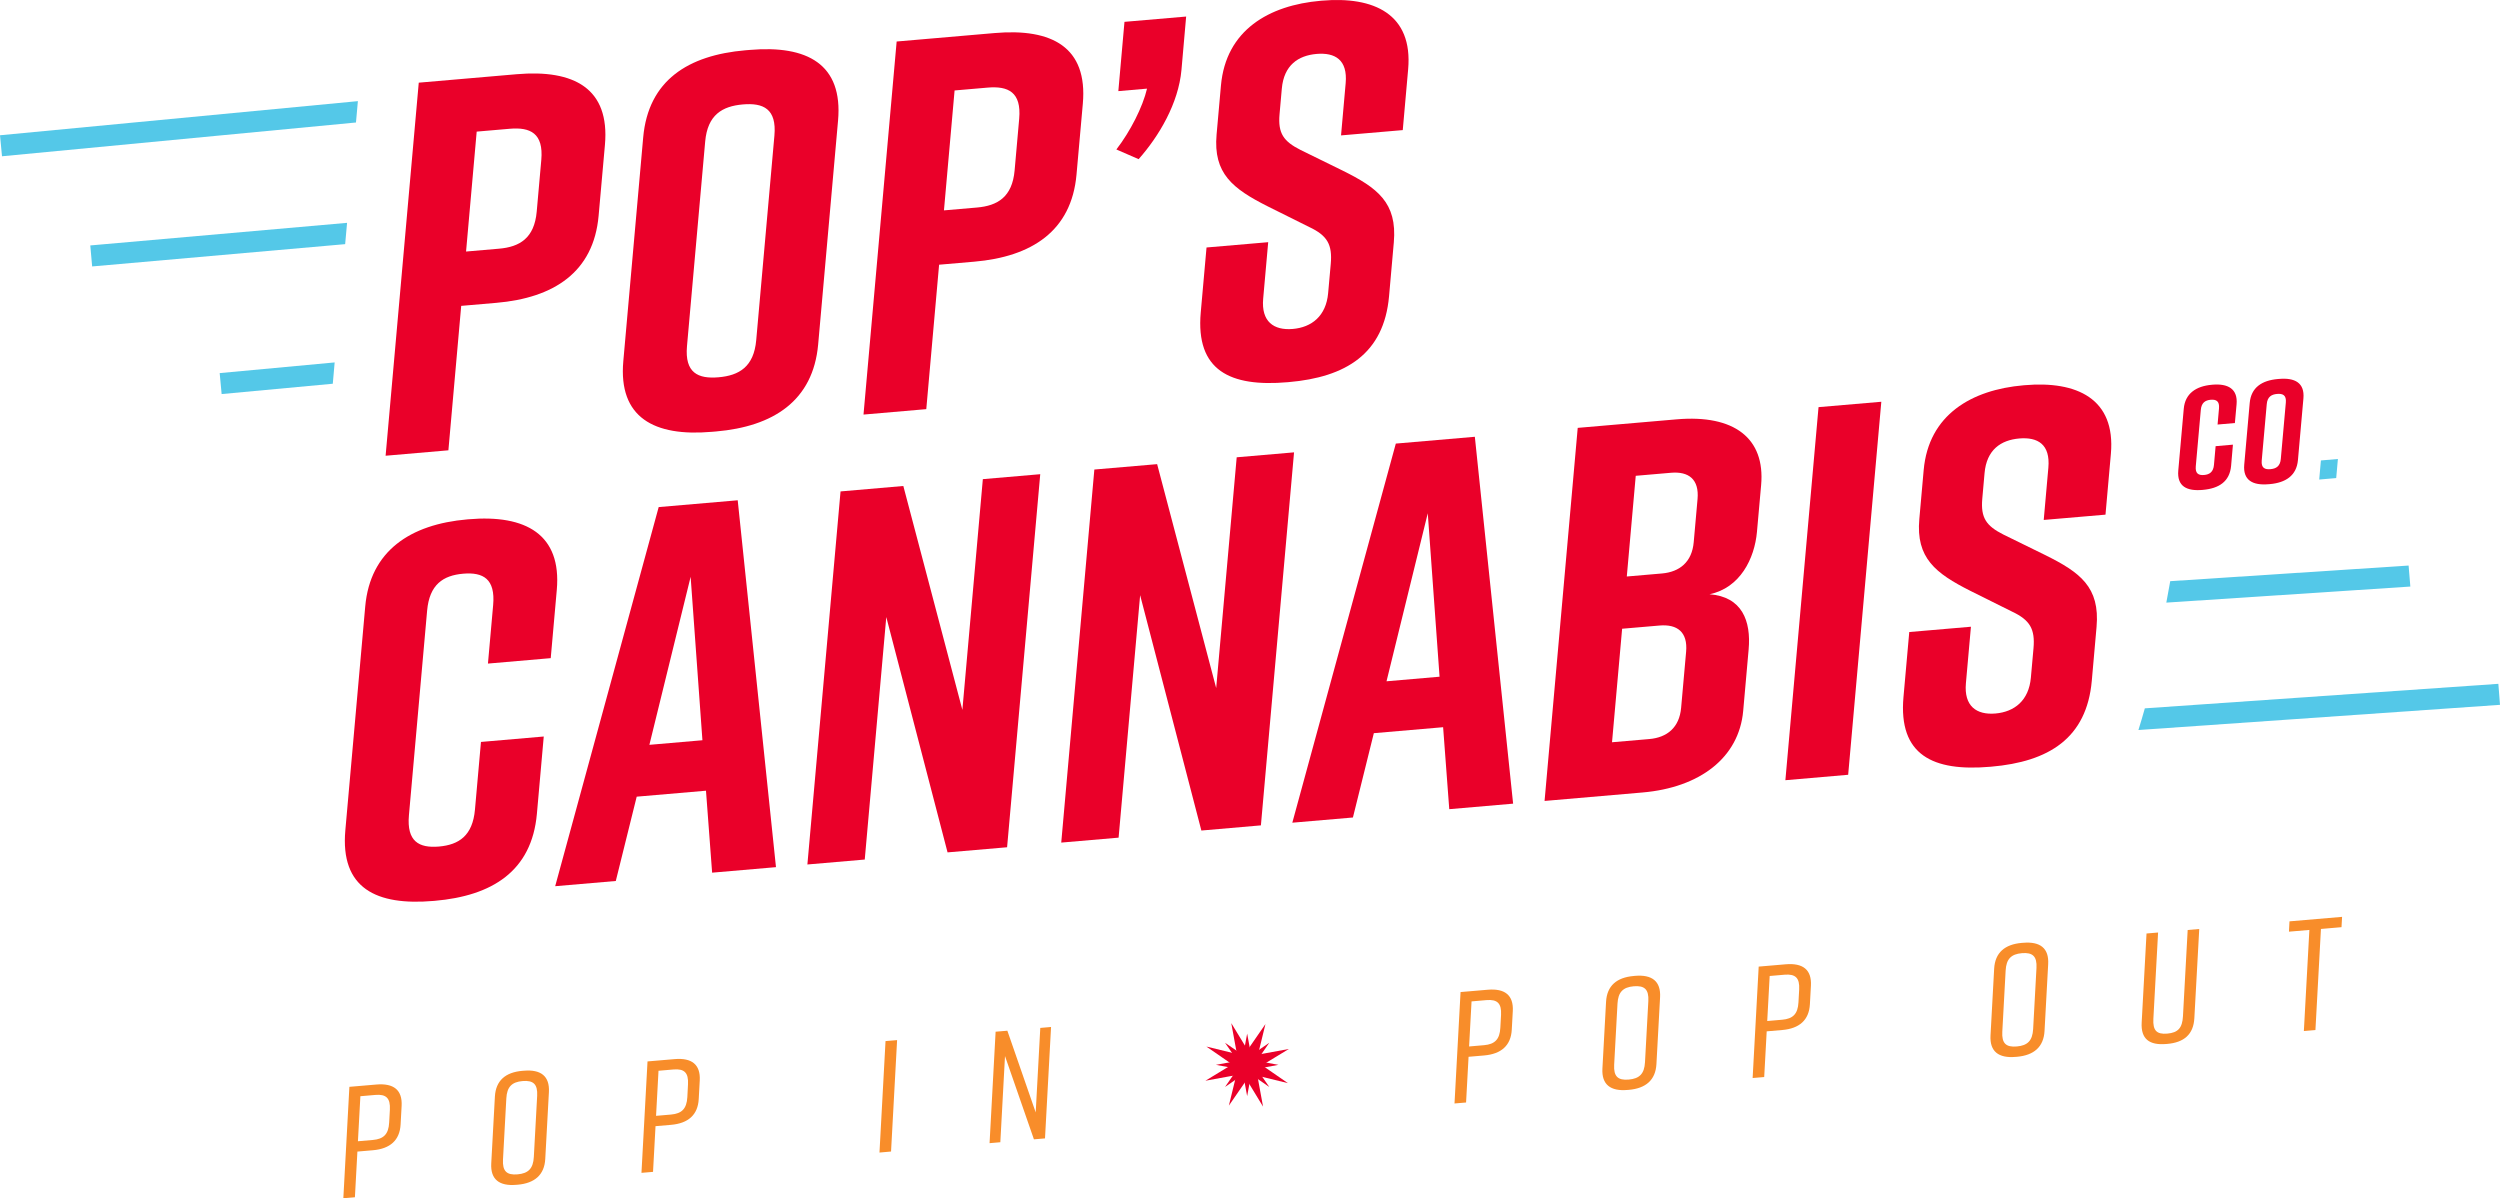 <?xml version="1.0" encoding="UTF-8" standalone="no"?>
<!DOCTYPE svg PUBLIC "-//W3C//DTD SVG 1.1//EN" "http://www.w3.org/Graphics/SVG/1.1/DTD/svg11.dtd">
<!-- Created with Vectornator (http://vectornator.io/) -->
<svg height="100%" stroke-miterlimit="10" style="fill-rule:nonzero;clip-rule:evenodd;stroke-linecap:round;stroke-linejoin:round;" version="1.1" viewBox="739.83 902.47 561.84 269.289" width="100%" xml:space="preserve" xmlns="http://www.w3.org/2000/svg" xmlns:vectornator="http://vectornator.io" xmlns:xlink="http://www.w3.org/1999/xlink">
<defs/>
<clipPath id="ArtboardFrame">
<rect height="269.289" width="561.84" x="739.83" y="902.47"/>
</clipPath>
<g clip-path="url(#ArtboardFrame)" id="Layer" vectornator:layerName="Layer">
<g opacity="1" vectornator:layerName="g">
<path d="M739.83 932.869L740.28 937.589L819.83 929.999L820.26 925.199L739.83 932.869Z" fill="#54c8e8" fill-rule="nonzero" opacity="1" stroke="none" vectornator:layerName="polygon"/>
<path d="M760.12 957.629L760.54 962.349L817.4 957.339L817.83 952.549L760.12 957.629Z" fill="#54c8e8" fill-rule="nonzero" opacity="1" stroke="none" vectornator:layerName="polygon"/>
<path d="M789.2 986.319L789.64 991.029L814.62 988.709L815.04 983.919L789.2 986.319Z" fill="#54c8e8" fill-rule="nonzero" opacity="1" stroke="none" vectornator:layerName="polygon"/>
<path d="M1281.52 1034.29L1281.13 1029.57L1227.56 1033.08L1226.68 1037.9L1281.52 1034.29Z" fill="#54c8e8" fill-rule="nonzero" opacity="1" stroke="none" vectornator:layerName="polygon"/>
<path d="M1301.67 1060.87L1301.3 1056.15L1221.85 1061.66C1221.38 1063.33 1220.89 1065 1220.41 1066.53L1301.67 1060.87Z" fill="#54c8e8" fill-rule="nonzero" opacity="1" stroke="none" vectornator:layerName="path"/>
<path d="M875.78 935.029L874.36 950.959C873.23 963.659 864.27 969.419 851.38 970.529L843.48 971.209L840.6 1003.67L826.49 1004.89L833.94 921.049L855.95 919.149C868.84 918.039 876.91 922.329 875.78 935.029M861.48 938.399C862.01 932.409 859 931.009 854.38 931.409L846.96 932.049L844.57 958.999L851.99 958.359C856.61 957.959 859.92 956.009 860.45 950.019L861.48 938.399Z" fill="#ea0029" fill-rule="nonzero" opacity="1" stroke="none" vectornator:layerName="path"/>
<path d="M907.36 913.769L908.34 913.689C921.23 912.579 929.3 916.879 928.17 929.569L923.7 979.869C922.57 992.559 913.61 998.329 900.72 999.439L899.74 999.519C886.85 1000.63 878.78 996.329 879.91 983.639L884.38 933.339C885.53 920.519 894.48 914.879 907.36 913.769M901.32 987.259C905.94 986.859 909.25 984.909 909.78 978.919L913.87 932.929C914.4 926.939 911.39 925.539 906.77 925.939C902.15 926.339 898.84 928.279 898.31 934.279L894.22 980.269C893.69 986.259 896.7 987.659 901.32 987.259" fill="#ea0029" fill-rule="nonzero" opacity="1" stroke="none" vectornator:layerName="path"/>
<path d="M983.18 925.779L981.76 941.709C980.63 954.409 971.67 960.169 958.78 961.279L950.88 961.959L948 994.419L933.89 995.639L941.34 911.799L963.35 909.899C976.24 908.779 984.31 913.079 983.18 925.779M968.88 929.149C969.41 923.159 966.4 921.759 961.78 922.159L954.36 922.799L951.97 949.749L959.39 949.109C964.01 948.709 967.32 946.759 967.85 940.769L968.88 929.149Z" fill="#ea0029" fill-rule="nonzero" opacity="1" stroke="none" vectornator:layerName="path"/>
<path d="M1005.35 918.159C1004.68 925.709 1000.28 933.099 995.72 938.239L990.72 936.059C993.86 931.989 996.64 926.519 997.61 922.389L991.16 922.949L992.54 907.379L1006.4 906.189L1005.35 918.159Z" fill="#ea0029" fill-rule="nonzero" opacity="1" stroke="none" vectornator:layerName="path"/>
<path d="M1041.21 932.899L1042.25 921.159C1042.72 915.889 1039.85 914.239 1035.72 914.589C1031.58 914.949 1028.37 917.119 1027.9 922.389L1027.39 928.139C1027.01 932.449 1028.3 934.239 1032.11 936.169L1041.59 940.819C1049.33 944.669 1053.87 947.959 1053.07 956.949L1052 969.049C1050.85 981.989 1042.3 987.239 1029.41 988.349L1029.17 988.369C1016.28 989.479 1008.52 985.749 1009.68 972.699L1010.98 958.089L1024.84 956.899L1023.71 969.599C1023.25 974.749 1026.09 976.759 1030.35 976.399C1034.61 976.039 1037.85 973.499 1038.31 968.349L1038.9 961.759C1039.28 957.449 1038.14 955.409 1034.08 953.499L1024.72 948.839C1016.87 944.879 1012.46 941.459 1013.24 932.709L1014.22 921.689C1015.33 909.239 1024.99 903.649 1036.67 902.639L1036.91 902.619C1048.58 901.609 1057.4 905.609 1056.29 918.059L1055.08 931.709L1041.21 932.899Z" fill="#ea0029" fill-rule="nonzero" opacity="1" stroke="none" vectornator:layerName="path"/>
<path d="M1241.24 1007.16C1240.92 1010.73 1238.46 1012.25 1234.91 1012.56L1234.84 1012.57C1231.29 1012.88 1229.05 1011.79 1229.37 1008.19L1230.6 994.329C1230.9 990.899 1233.38 989.239 1236.93 988.939L1237 988.929C1240.55 988.619 1242.77 989.869 1242.47 993.309L1242.09 997.539L1238.2 997.879L1238.52 994.249C1238.66 992.629 1237.91 992.209 1236.66 992.309C1235.42 992.419 1234.57 992.979 1234.43 994.599L1233.3 1007.28C1233.16 1008.9 1233.92 1009.32 1235.16 1009.22C1236.4 1009.11 1237.25 1008.55 1237.39 1006.93L1237.76 1002.74L1241.65 1002.4L1241.24 1007.16Z" fill="#ea0029" fill-rule="nonzero" opacity="1" stroke="none" vectornator:layerName="path"/>
<path d="M1251.75 987.649L1252.02 987.629C1255.57 987.319 1257.8 988.509 1257.49 992.009L1256.26 1005.87C1255.95 1009.37 1253.48 1010.96 1249.93 1011.27L1249.66 1011.29C1246.11 1011.6 1243.88 1010.41 1244.19 1006.91L1245.42 993.049C1245.73 989.519 1248.2 987.959 1251.75 987.649M1250.08 1007.91C1251.35 1007.8 1252.27 1007.26 1252.41 1005.61L1253.54 992.929C1253.69 991.279 1252.86 990.889 1251.58 990.999C1250.31 991.109 1249.39 991.649 1249.25 993.299L1248.12 1005.98C1247.98 1007.63 1248.81 1008.02 1250.08 1007.91" fill="#ea0029" fill-rule="nonzero" opacity="1" stroke="none" vectornator:layerName="path"/>
<path d="M860.49 1085.35C859.34 1098.28 850.4 1103.81 837.51 1104.92L837.27 1104.94C824.38 1106.05 816.28 1102.11 817.44 1089.06L821.91 1038.76C823.02 1026.3 832 1020.3 844.89 1019.19L845.13 1019.17C858.02 1018.06 866.07 1022.59 864.96 1035.05L863.6 1050.38L849.49 1051.6L850.66 1038.43C851.18 1032.56 848.42 1031.02 843.92 1031.4C839.42 1031.79 836.34 1033.83 835.82 1039.7L831.73 1085.69C831.21 1091.56 833.97 1093.1 838.47 1092.72C842.97 1092.33 846.05 1090.28 846.57 1084.42L847.92 1069.21L862.03 1067.99L860.49 1085.35Z" fill="#ea0029" fill-rule="nonzero" opacity="1" stroke="none" vectornator:layerName="path"/>
<path d="M898.49 1080.17L882.92 1081.51L878.22 1100.46L864.6 1101.63L887.86 1016.43L905.62 1014.9L914.22 1097.35L899.87 1098.59L898.49 1080.17ZM897.69 1068.83L895.04 1032.1L885.77 1069.86L897.69 1068.83Z" fill="#ea0029" fill-rule="nonzero" opacity="1" stroke="none" vectornator:layerName="path"/>
<path d="M921.28 1096.75L928.73 1012.91L942.84 1011.69L956.11 1062.01L960.71 1010.15L973.61 1009.04L966.16 1092.88L952.78 1094.03L939.01 1041.14L934.17 1095.64L921.28 1096.75Z" fill="#ea0029" fill-rule="nonzero" opacity="1" stroke="none" vectornator:layerName="polygon"/>
<path d="M978.33 1091.83L985.77 1007.99L999.88 1006.78L1013.15 1057.1L1017.76 1005.24L1030.65 1004.13L1023.2 1087.96L1009.82 1089.12L996.06 1036.23L991.22 1090.72L978.33 1091.83Z" fill="#ea0029" fill-rule="nonzero" opacity="1" stroke="none" vectornator:layerName="polygon"/>
<path d="M1064.15 1065.9L1048.58 1067.24L1043.88 1086.19L1030.26 1087.36L1053.52 1002.16L1071.28 1000.63L1079.88 1083.08L1065.53 1084.32L1064.15 1065.9ZM1063.35 1054.55L1060.7 1017.82L1051.43 1055.58L1063.35 1054.55Z" fill="#ea0029" fill-rule="nonzero" opacity="1" stroke="none" vectornator:layerName="path"/>
<path d="M1124.02 1036.02C1131.33 1036.58 1133.39 1041.99 1132.81 1048.45L1131.59 1062.22C1130.65 1072.76 1121.85 1079.46 1108.96 1080.57L1086.95 1082.47L1094.4 998.629L1116.66 996.709C1129.55 995.599 1136.56 1000.94 1135.62 1011.48L1134.68 1022.02C1134.14 1028.01 1130.9 1034.59 1124.02 1036.02M1105.43 1032.03L1113.33 1031.35C1117.34 1031 1120.08 1028.75 1120.47 1024.32L1121.33 1014.62C1121.72 1010.19 1119.35 1008.37 1115.34 1008.72L1107.44 1009.4L1105.43 1032.03ZM1112.77 1043.05L1104.38 1043.77L1102.11 1069.28L1110.5 1068.56C1114.51 1068.21 1117.25 1065.96 1117.64 1061.53L1118.76 1048.95C1119.16 1044.52 1116.78 1042.7 1112.77 1043.05" fill="#ea0029" fill-rule="nonzero" opacity="1" stroke="none" vectornator:layerName="path"/>
<path d="M1141.07 1077.81L1148.52 993.969L1162.63 992.759L1155.18 1076.59L1141.07 1077.81Z" fill="#ea0029" fill-rule="nonzero" opacity="1" stroke="none" vectornator:layerName="polygon"/>
<path d="M1199.13 1019.32L1200.17 1007.58C1200.64 1002.31 1197.77 1000.66 1193.64 1001.01C1189.5 1001.37 1186.29 1003.54 1185.83 1008.81L1185.32 1014.56C1184.94 1018.87 1186.23 1020.66 1190.04 1022.59L1199.52 1027.24C1207.26 1031.09 1211.8 1034.38 1211 1043.37L1209.93 1055.47C1208.78 1068.41 1200.23 1073.66 1187.34 1074.77L1187.1 1074.79C1174.21 1075.9 1166.45 1072.17 1167.61 1059.12L1168.91 1044.51L1182.77 1043.32L1181.64 1056.02C1181.18 1061.17 1184.02 1063.18 1188.28 1062.82C1192.54 1062.45 1195.78 1059.92 1196.24 1054.77L1196.83 1048.18C1197.21 1043.87 1196.07 1041.83 1192.01 1039.92L1182.65 1035.26C1174.8 1031.3 1170.39 1027.88 1171.17 1019.13L1172.15 1008.11C1173.26 995.659 1182.92 990.069 1194.6 989.059L1194.84 989.039C1206.52 988.029 1215.33 992.029 1214.22 1004.48L1213.01 1018.13L1199.13 1019.32Z" fill="#ea0029" fill-rule="nonzero" opacity="1" stroke="none" vectornator:layerName="path"/>
<path d="M1264.86 1009.91L1261.04 1010.24L1261.42 1005.95L1265.24 1005.62L1264.86 1009.91Z" fill="#54c8e8" fill-rule="nonzero" opacity="1" stroke="none" vectornator:layerName="polygon"/>
<path d="M830.09 1150.99L829.86 1155.17C829.67 1158.75 827.48 1160.64 823.65 1160.97L820.15 1161.27L819.59 1171.54L816.99 1171.76L818.35 1146.72L824.45 1146.2C828.28 1145.88 830.28 1147.41 830.09 1150.99M827.45 1151.86C827.59 1149.25 826.6 1148.33 824.18 1148.54L820.82 1148.83L820.27 1158.95L823.63 1158.66C826.05 1158.45 827.15 1157.36 827.29 1154.75L827.45 1151.86Z" fill="#f88d2a" fill-rule="nonzero" opacity="1" stroke="none" vectornator:layerName="path"/>
<path d="M857.26 1143.12L857.55 1143.1C861.38 1142.77 863.38 1144.31 863.19 1147.89L862.37 1162.92C862.18 1166.5 859.99 1168.39 856.16 1168.72L855.87 1168.74C852.04 1169.07 850.04 1167.53 850.23 1163.95L851.05 1148.92C851.25 1145.31 853.43 1143.44 857.26 1143.12M856.14 1166.39C858.56 1166.18 859.66 1165.09 859.8 1162.48L860.55 1148.74C860.69 1146.13 859.7 1145.22 857.28 1145.42C854.86 1145.63 853.76 1146.72 853.62 1149.33L852.87 1163.07C852.73 1165.69 853.72 1166.6 856.14 1166.39" fill="#f88d2a" fill-rule="nonzero" opacity="1" stroke="none" vectornator:layerName="path"/>
<path d="M897.09 1145.28L896.86 1149.46C896.67 1153.04 894.48 1154.93 890.65 1155.26L887.15 1155.56L886.59 1165.83L883.99 1166.05L885.35 1141.01L891.45 1140.49C895.28 1140.16 897.28 1141.7 897.09 1145.28M894.45 1146.14C894.59 1143.53 893.6 1142.61 891.18 1142.82L887.82 1143.11L887.27 1153.24L890.63 1152.95C893.05 1152.74 894.15 1151.65 894.3 1149.04L894.45 1146.14Z" fill="#f88d2a" fill-rule="nonzero" opacity="1" stroke="none" vectornator:layerName="path"/>
<path d="M937.48 1161.49L938.84 1136.44L941.44 1136.22L940.08 1161.26L937.48 1161.49Z" fill="#f88d2a" fill-rule="nonzero" opacity="1" stroke="none" vectornator:layerName="polygon"/>
<path d="M962.22 1159.38L963.58 1134.33L966.22 1134.11L972.59 1152.47L973.62 1133.48L976.04 1133.27L974.68 1158.31L972.19 1158.52L965.69 1139.81L964.64 1159.17L962.22 1159.38Z" fill="#f88d2a" fill-rule="nonzero" opacity="1" stroke="none" vectornator:layerName="polygon"/>
<path d="M1079.81 1129.69L1079.58 1133.87C1079.39 1137.45 1077.2 1139.34 1073.37 1139.67L1069.87 1139.97L1069.31 1150.24L1066.71 1150.46L1068.07 1125.42L1074.17 1124.9C1078 1124.57 1080 1126.11 1079.81 1129.69M1077.17 1130.55C1077.31 1127.94 1076.32 1127.03 1073.9 1127.23L1070.54 1127.52L1069.99 1137.65L1073.35 1137.36C1075.77 1137.15 1076.87 1136.06 1077.01 1133.45L1077.17 1130.55Z" fill="#f88d2a" fill-rule="nonzero" opacity="1" stroke="none" vectornator:layerName="path"/>
<path d="M1106.98 1121.81L1107.27 1121.78C1111.1 1121.45 1113.1 1122.99 1112.91 1126.57L1112.09 1141.6C1111.9 1145.18 1109.71 1147.07 1105.88 1147.4L1105.59 1147.42C1101.76 1147.75 1099.76 1146.21 1099.95 1142.63L1100.77 1127.6C1100.97 1124 1103.16 1122.14 1106.98 1121.81M1105.86 1145.09C1108.28 1144.88 1109.38 1143.79 1109.52 1141.18L1110.27 1127.44C1110.41 1124.83 1109.42 1123.92 1107 1124.12C1104.58 1124.33 1103.48 1125.42 1103.34 1128.03L1102.59 1141.77C1102.45 1144.39 1103.44 1145.3 1105.86 1145.09" fill="#f88d2a" fill-rule="nonzero" opacity="1" stroke="none" vectornator:layerName="path"/>
<path d="M1146.81 1123.97L1146.58 1128.15C1146.39 1131.73 1144.2 1133.62 1140.37 1133.95L1136.87 1134.25L1136.31 1144.52L1133.71 1144.74L1135.07 1119.7L1141.17 1119.18C1145 1118.86 1147 1120.39 1146.81 1123.97M1144.17 1124.84C1144.31 1122.23 1143.32 1121.32 1140.9 1121.52L1137.54 1121.81L1136.99 1131.93L1140.35 1131.64C1142.77 1131.43 1143.87 1130.34 1144.01 1127.73L1144.17 1124.84Z" fill="#f88d2a" fill-rule="nonzero" opacity="1" stroke="none" vectornator:layerName="path"/>
<path d="M1194.21 1114.37L1194.5 1114.35C1198.33 1114.02 1200.33 1115.56 1200.13 1119.14L1199.31 1134.17C1199.11 1137.75 1196.93 1139.64 1193.1 1139.97L1192.81 1139.99C1188.98 1140.32 1186.98 1138.78 1187.17 1135.2L1187.99 1120.17C1188.19 1116.56 1190.38 1114.7 1194.21 1114.37M1193.08 1137.65C1195.5 1137.44 1196.6 1136.35 1196.75 1133.74L1197.5 1120C1197.64 1117.39 1196.65 1116.48 1194.23 1116.68C1191.81 1116.89 1190.71 1117.98 1190.57 1120.59L1189.82 1134.33C1189.67 1136.95 1190.66 1137.86 1193.08 1137.65" fill="#f88d2a" fill-rule="nonzero" opacity="1" stroke="none" vectornator:layerName="path"/>
<path d="M1232.98 1131.29C1232.78 1134.94 1230.67 1136.76 1226.84 1137.08L1226.7 1137.09C1222.87 1137.42 1220.94 1135.98 1221.14 1132.29L1222.23 1112.26L1224.83 1112.04L1223.77 1131.43C1223.63 1134.04 1224.48 1134.97 1226.9 1134.76C1229.32 1134.55 1230.28 1133.48 1230.42 1130.86L1231.48 1111.47L1234.08 1111.25L1232.98 1131.29Z" fill="#f88d2a" fill-rule="nonzero" opacity="1" stroke="none" vectornator:layerName="path"/>
<path d="M1266.05 1110.84L1261.43 1111.24L1260.19 1133.96L1257.59 1134.18L1258.83 1111.46L1254.24 1111.85L1254.36 1109.53L1266.18 1108.52L1266.05 1110.84Z" fill="#f88d2a" fill-rule="nonzero" opacity="1" stroke="none" vectornator:layerName="polygon"/>
<path d="M1020.11 1141.78L1021.85 1141.12L1022.76 1146.14L1023.68 1151.16L1021.03 1146.8L1018.38 1142.44L1020.11 1141.78Z" fill="#ea0029" fill-rule="nonzero" opacity="1" stroke="none" vectornator:layerName="polygon"/>
<path d="M1020.11 1141.78L1021.85 1141.12L1019.19 1136.76L1016.54 1132.4L1017.46 1137.42L1018.38 1142.44L1020.11 1141.78Z" fill="#ea0029" fill-rule="nonzero" opacity="1" stroke="none" vectornator:layerName="polygon"/>
<path d="M1020.11 1141.78L1020.77 1143.52L1015.75 1144.43L1010.73 1145.35L1015.09 1142.7L1019.45 1140.05L1020.11 1141.78Z" fill="#ea0029" fill-rule="nonzero" opacity="1" stroke="none" vectornator:layerName="polygon"/>
<path d="M1020.11 1141.78L1020.77 1143.52L1025.13 1140.86L1029.49 1138.21L1024.47 1139.13L1019.45 1140.05L1020.11 1141.78Z" fill="#ea0029" fill-rule="nonzero" opacity="1" stroke="none" vectornator:layerName="polygon"/>
<path d="M1020.11 1141.78L1021.8 1142.54L1018.9 1146.74L1016 1150.94L1017.21 1145.98L1018.42 1141.02L1020.11 1141.78Z" fill="#ea0029" fill-rule="nonzero" opacity="1" stroke="none" vectornator:layerName="polygon"/>
<path d="M1020.11 1141.78L1021.8 1142.54L1023.01 1137.58L1024.22 1132.62L1021.32 1136.82L1018.42 1141.02L1020.11 1141.78Z" fill="#ea0029" fill-rule="nonzero" opacity="1" stroke="none" vectornator:layerName="polygon"/>
<path d="M1020.11 1141.78L1019.35 1143.47L1015.15 1140.57L1010.95 1137.67L1015.91 1138.88L1020.87 1140.09L1020.11 1141.78Z" fill="#ea0029" fill-rule="nonzero" opacity="1" stroke="none" vectornator:layerName="polygon"/>
<path d="M1020.11 1141.78L1019.35 1143.47L1024.31 1144.68L1029.27 1145.89L1025.07 1142.99L1020.87 1140.09L1020.11 1141.78Z" fill="#ea0029" fill-rule="nonzero" opacity="1" stroke="none" vectornator:layerName="polygon"/>
<path d="M1020.11 1141.78L1021.41 1141.78L1020.76 1145.29L1020.11 1148.81L1019.46 1145.29L1018.81 1141.78L1020.11 1141.78Z" fill="#ea0029" fill-rule="nonzero" opacity="1" stroke="none" vectornator:layerName="polygon"/>
<path d="M1020.11 1141.78L1021.41 1141.78L1020.76 1138.27L1020.11 1134.76L1019.46 1138.27L1018.81 1141.78L1020.11 1141.78Z" fill="#ea0029" fill-rule="nonzero" opacity="1" stroke="none" vectornator:layerName="polygon"/>
<path d="M1020.11 1141.78L1020.11 1143.08L1016.6 1142.43L1013.09 1141.78L1016.6 1141.13L1020.11 1140.48L1020.11 1141.78Z" fill="#ea0029" fill-rule="nonzero" opacity="1" stroke="none" vectornator:layerName="polygon"/>
<path d="M1020.11 1141.78L1020.11 1143.08L1023.62 1142.43L1027.14 1141.78L1023.62 1141.13L1020.11 1140.48L1020.11 1141.78Z" fill="#ea0029" fill-rule="nonzero" opacity="1" stroke="none" vectornator:layerName="polygon"/>
<path d="M1020.11 1141.78L1021.03 1142.7L1018.09 1144.72L1015.14 1146.75L1017.17 1143.81L1019.19 1140.86L1020.11 1141.78Z" fill="#ea0029" fill-rule="nonzero" opacity="1" stroke="none" vectornator:layerName="polygon"/>
<path d="M1020.11 1141.78L1021.03 1142.7L1023.05 1139.76L1025.08 1136.82L1022.14 1138.84L1019.19 1140.86L1020.11 1141.78Z" fill="#ea0029" fill-rule="nonzero" opacity="1" stroke="none" vectornator:layerName="polygon"/>
<path d="M1020.11 1141.78L1019.19 1142.7L1017.17 1139.76L1015.14 1136.82L1018.09 1138.84L1021.03 1140.86L1020.11 1141.78Z" fill="#ea0029" fill-rule="nonzero" opacity="1" stroke="none" vectornator:layerName="polygon"/>
<path d="M1020.11 1141.78L1019.19 1142.7L1022.14 1144.72L1025.08 1146.75L1023.05 1143.81L1021.03 1140.86L1020.11 1141.78Z" fill="#ea0029" fill-rule="nonzero" opacity="1" stroke="none" vectornator:layerName="polygon"/>
</g>
</g>
</svg>

